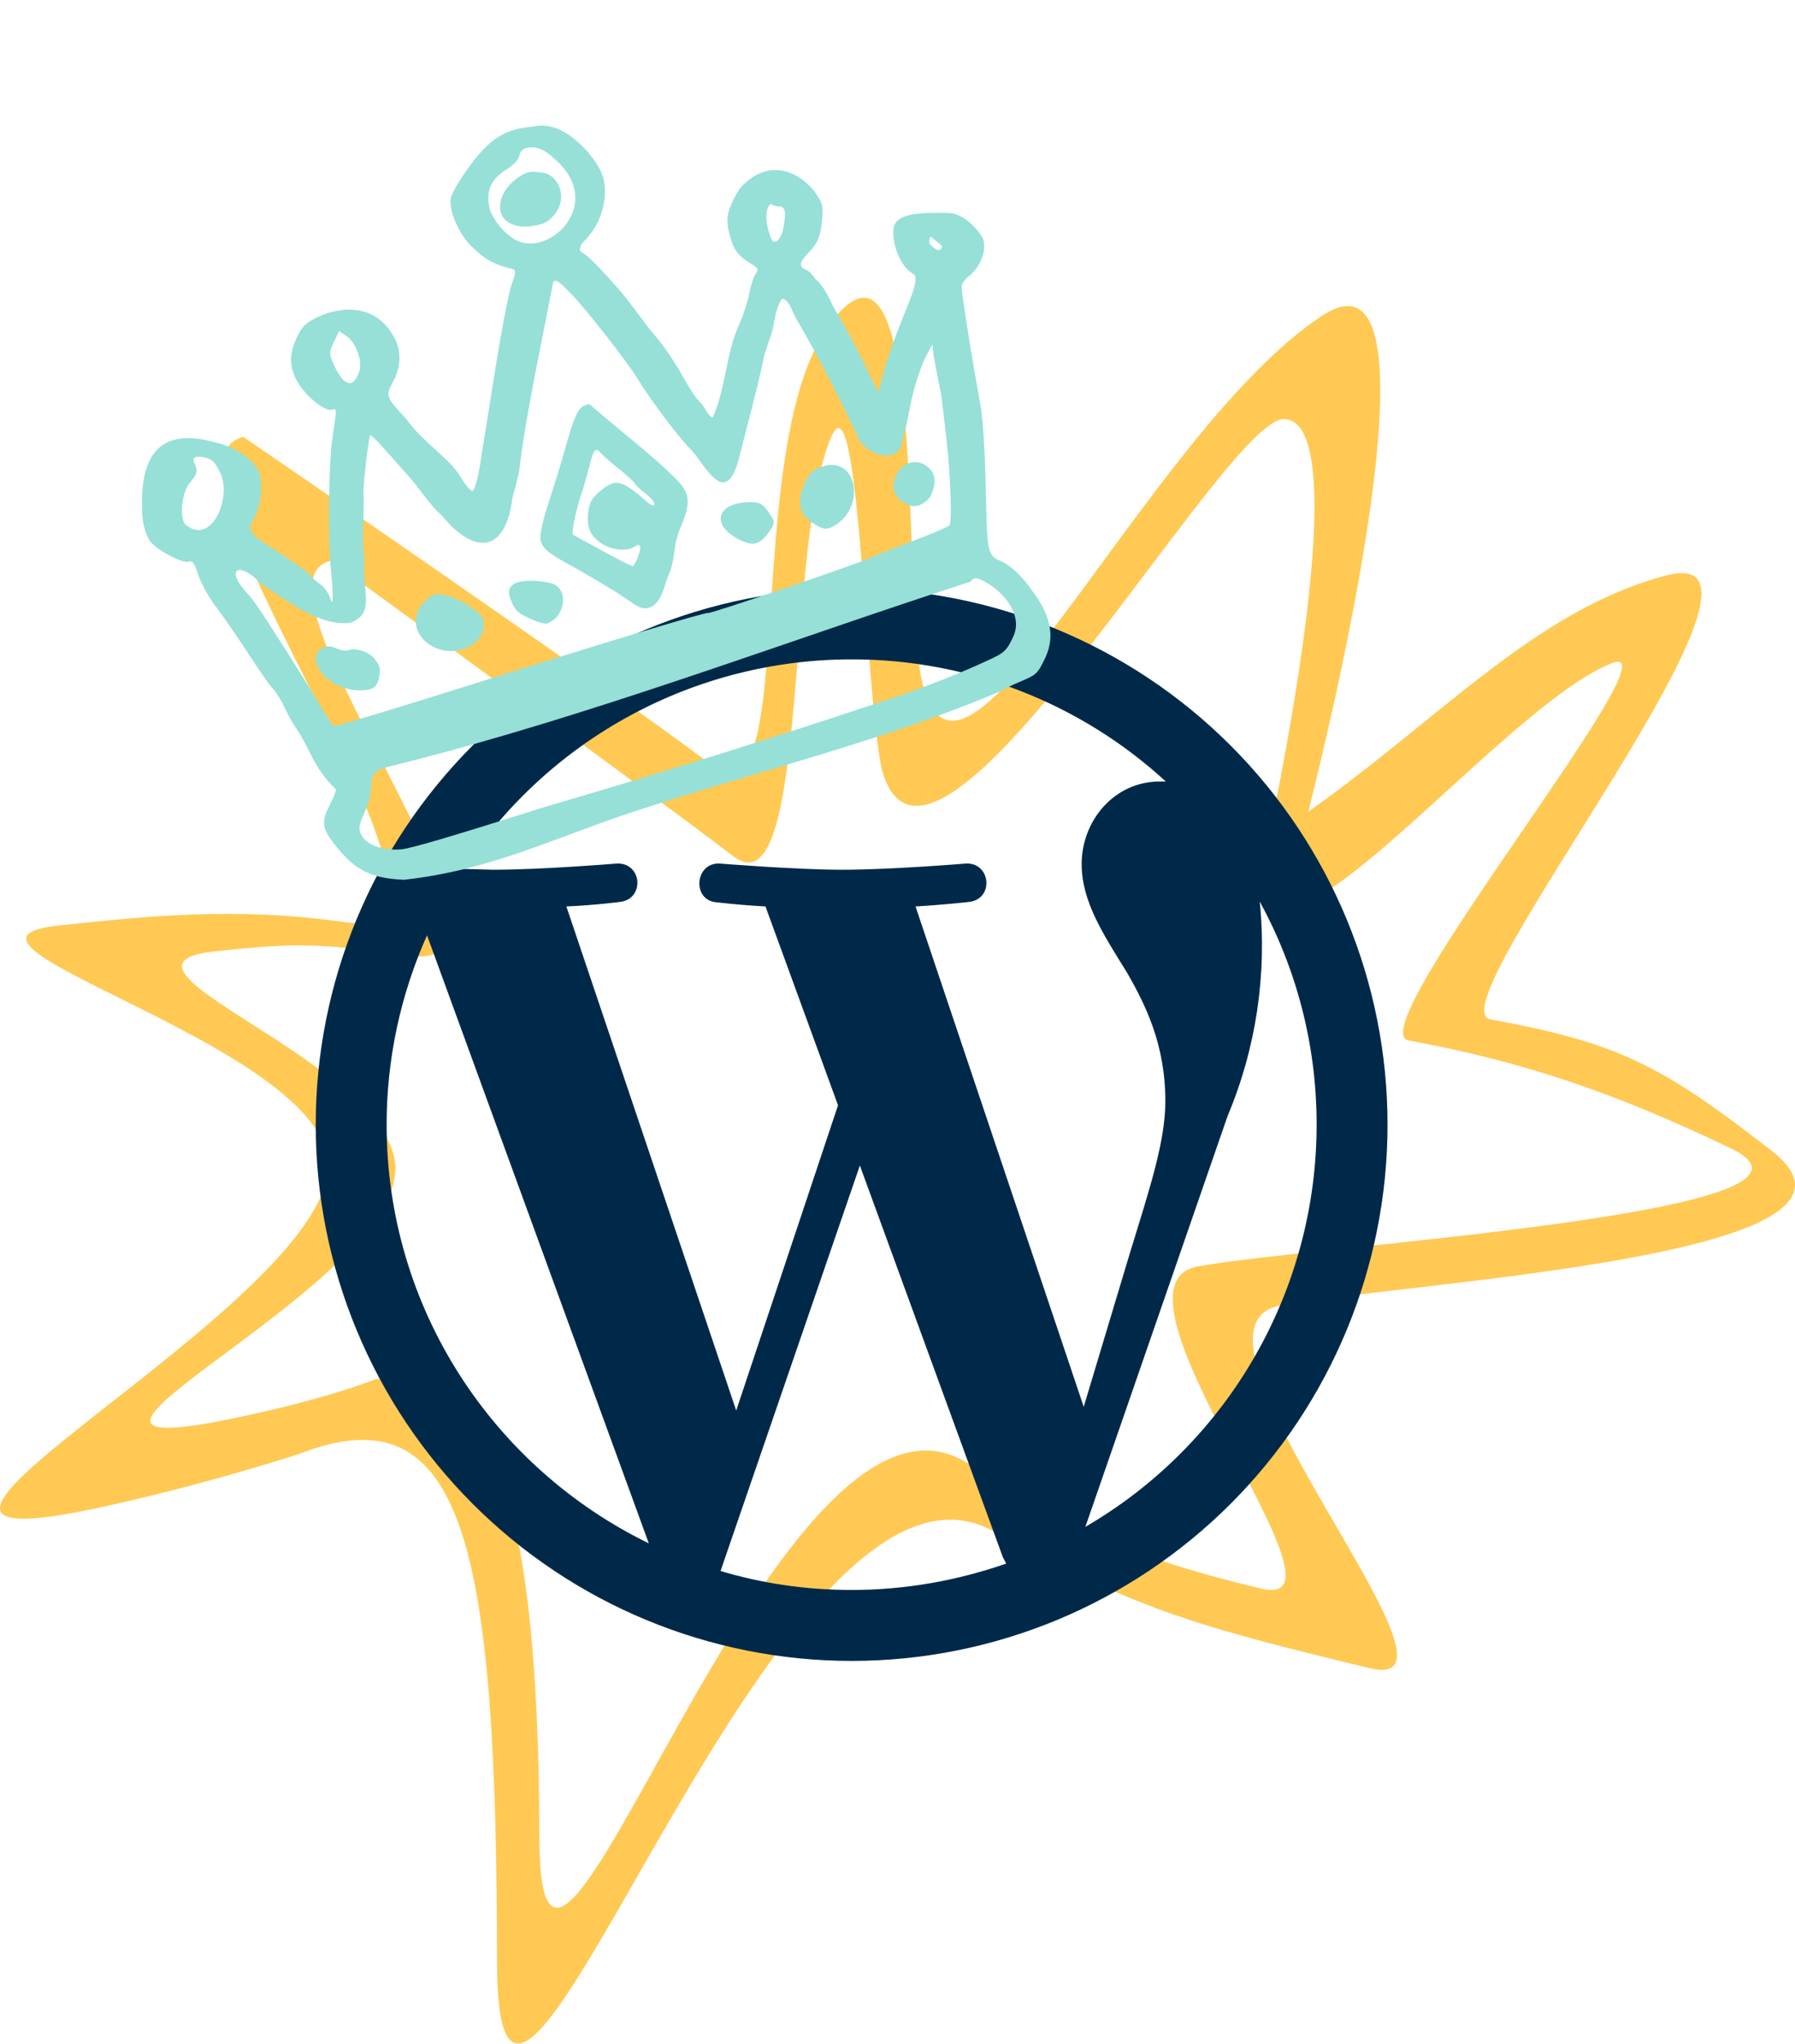 <?xml version="1.0" encoding="UTF-8"?> <svg xmlns="http://www.w3.org/2000/svg" width="464" height="528" viewBox="0 0 464 528" fill="none"><g clip-path="url(#clip0_2083_10492)"><path d="M223.188 76.912C220.756 76.98 217.816 79.169 214.246 84.082C191.185 115.814 206.92 215.302 184.046 197.739C160.23 179.455 62.931 112.883 62.931 112.883C33.77 119.909 132.909 244.487 88.906 238.202C60.626 234.162 37.386 236.758 15.519 239.045C-23.521 243.128 80.652 269.043 84.682 299.316C89.468 335.265 -55.98 406.693 24.125 389.791C52.131 383.883 77.328 375.602 77.328 375.602C120.192 358.859 128.361 399.64 128.495 507.102C128.608 596.99 199.71 364.669 256.494 395.412C293.505 415.449 307.537 419.76 354.136 430.956C385.487 438.489 299.28 343.163 330.978 337.248C364 331.087 493.029 324.617 458.037 297.348C428.94 274.674 417.821 269.324 385.275 263.349C369.997 260.545 470.049 138.166 430.497 148.708C396.796 157.691 372.174 185.787 338.175 209.681C338.175 209.681 377.542 58.052 341.775 81.553C296.299 111.433 247.938 220.733 238.186 175.261C233.894 155.251 238.049 76.493 223.188 76.912ZM331.86 108.275C352.999 108.439 325.135 229.322 325.135 229.322C332.063 255.494 388.363 182.652 416.579 171.351C435.289 163.857 350.792 266.342 364.108 268.786C392.476 273.994 416.208 281.679 447.399 296.651C482.274 313.391 338.42 321.782 309.637 327.153C282.008 332.308 353.29 416.945 325.963 410.379C285.347 400.62 280.998 394.652 248.738 377.187C199.244 350.391 139.518 553.051 139.419 474.703C139.302 381.036 124.937 352.555 97.011 356.307C97.011 356.307 85.882 361.019 61.471 366.17C-8.351 380.901 106.275 331.469 102.103 300.135C98.59 273.748 21.666 249.317 55.695 245.758C74.754 243.764 81.136 243.345 105.786 246.866C144.14 252.345 60.108 150.984 85.526 144.859C85.526 144.859 168.773 205.244 189.532 221.182C209.47 236.49 202.726 139.541 215.033 112.531C222.072 97.084 223.576 178.401 227.928 198.697C240.403 244.742 316.34 108.155 331.86 108.275Z" fill="#FFC954"></path></g><path d="M99.942 290.539C99.942 338.172 127.648 379.198 167.715 398.699L110.385 241.627C103.501 257.014 99.942 273.681 99.942 290.539ZM220.143 410.74C234.103 410.74 247.529 408.289 260.104 403.92L259.252 402.322L222.274 301.088L186.257 405.839C196.913 409.035 208.316 410.74 220.143 410.74ZM236.66 234.168L280.138 363.426L292.179 323.359C297.293 306.736 301.236 294.801 301.236 284.464C301.236 269.546 295.908 259.316 291.434 251.431C285.252 241.414 279.605 232.996 279.605 223.192C279.605 212.109 287.916 201.88 299.851 201.88H301.343C279.195 181.547 250.21 170.287 220.143 170.337C200.235 170.334 180.639 175.279 163.117 184.728C145.595 194.178 130.697 207.835 119.762 224.471L127.435 224.684C140.009 224.684 159.403 223.085 159.403 223.085C166.01 222.766 166.756 232.25 160.256 232.996C160.256 232.996 153.755 233.848 146.403 234.168L190.306 364.386L216.627 285.531L197.872 234.168C193.672 233.936 189.478 233.581 185.298 233.102C178.797 232.676 179.543 222.766 186.044 223.085C186.044 223.085 205.864 224.684 217.693 224.684C230.267 224.684 249.661 223.085 249.661 223.085C256.161 222.766 257.013 232.25 250.513 232.996C250.513 232.996 244.013 233.742 236.66 234.168ZM280.563 394.436C298.748 383.864 313.84 368.703 324.329 350.471C334.82 332.239 340.342 311.573 340.344 290.539C340.344 269.653 335.017 250.045 325.639 232.889C327.544 251.764 324.686 270.815 317.328 288.302L280.563 394.436ZM220.143 429.069C183.403 429.069 148.167 414.473 122.188 388.495C96.208 362.515 81.613 327.28 81.613 290.539C81.613 253.798 96.208 218.563 122.188 192.583C148.167 166.604 183.403 152.009 220.143 152.009C256.884 152.009 292.119 166.604 318.099 192.583C344.078 218.563 358.673 253.798 358.673 290.539C358.673 327.28 344.078 362.515 318.099 388.495C292.119 414.473 256.884 429.069 220.143 429.069Z" fill="#002949"></path><g clip-path="url(#clip1_2083_10492)"><path d="M132.674 33.616C128.21 34.989 124.924 37.942 120.704 43.869C118.596 46.83 116.721 50.096 116.536 51.127C115.975 54.261 118.413 60.062 121.73 63.486C125.603 67.313 128.075 68.428 132.426 69.505C133.427 69.76 133.408 70.407 132.312 73.294C131.586 75.209 129.661 85.119 128.037 95.315C126.413 105.511 124.613 116.787 124.036 120.372C123.423 124.183 122.607 126.87 122.071 126.842C121.567 126.816 120.121 125.042 118.858 122.9C116.019 118.251 109.068 114.061 105.055 108.272C99.571 102.355 99.593 102.418 101.694 98.441C103.848 94.365 103.759 89.98 101.45 86.409C97.016 79.028 89.447 79.086 83.594 81.28C79.236 83.072 78.074 84.112 76.538 87.591C74.531 92.14 74.835 95.655 77.583 99.695C79.893 103.091 84.257 106.353 85.812 105.847C87.092 105.431 87.093 105.46 85.978 112.757C84.929 119.621 84.71 139.331 85.589 147.702C85.877 150.437 86.059 153.437 85.995 154.369C85.888 155.922 85.818 155.894 85.154 154.033C84.755 152.916 83.578 151.43 82.537 150.73C81.496 150.029 80.556 149.207 80.448 148.903C80.216 148.248 76.578 145.632 70.405 141.678C64.378 137.819 63.786 136.87 65.597 133.964C67.563 130.806 68.135 124.176 66.683 121.354C65.199 118.471 60.347 115.331 55.855 114.348C41.224 110.13 37.464 118.062 36.793 126.866C36.499 133.092 36.825 136.348 38.614 139.541C39.818 141.691 47.041 145.653 48.749 145.098C49.774 144.765 50.183 145.33 51.295 148.613C52.089 150.955 54.022 154.378 56.111 157.144C58.031 159.685 61.762 165.102 64.402 169.18C67.043 173.258 69.847 177.236 70.634 178.019C71.42 178.802 72.732 180.925 73.549 182.737C74.365 184.549 75.728 186.996 76.579 188.174C77.429 189.351 79.073 192.286 80.23 194.694C81.966 198.304 84.138 201.346 86.779 203.866C86.994 204.071 86.35 205.81 85.348 207.731C83.048 212.14 83.189 213.81 86.198 217.742C91.541 224.725 95.701 226.9 104.431 227.275C126.706 224.814 142.759 216.652 163.765 209.688C194.57 199.529 228.601 191.397 259.202 178.323C259.45 178.03 261.565 176.989 263.901 176.009C267.956 174.309 268.245 174.026 270.258 169.799C272.92 163.99 271.257 158.454 266.682 152.424C264.022 148.606 261.098 145.912 258.424 144.816C255.482 143.611 255.148 142.225 254.905 130.19C254.635 116.808 254.188 109.082 253.424 104.608C253.02 102.246 252.234 97.743 251.677 94.6C250.71 89.144 248.923 77.576 248.56 74.432C248.459 73.548 249.212 72.309 250.426 71.365C253.51 68.965 255.152 64.595 254.093 61.606C252.105 58.07 248.264 55.047 245.204 54.998C238.814 54.951 231.53 54.77 230.988 58.983C230.512 62.671 232.565 69.12 236.469 70.993C237.003 72.663 236.537 74.32 233.301 82.281C231.06 87.794 229.468 92.4 228.165 97.142L226.992 101.409L224.087 95.407C221.225 89.495 219.159 85.624 216.028 80.305C214.353 77.438 213.471 74.355 210.756 72.064C210.158 71.045 209.109 69.989 208.424 69.717C206.364 68.899 206.546 67.812 209.205 65.064C211.118 63.086 211.881 61.468 212.335 58.422C212.665 56.208 212.711 53.701 212.435 52.853C210.441 47.18 200.745 38.765 191.746 48.127C191.065 48.79 189.853 50.875 189.053 52.761C187.942 55.378 187.78 57.008 188.366 59.647C189.352 64.09 190.485 65.84 193.641 67.805C196.156 69.37 196.182 69.422 195.228 70.941C194.694 71.791 193.966 74.108 193.609 76.091C193.252 78.074 192.122 81.519 191.099 83.746C187.644 91.404 187.662 100.057 184.263 107.832C183.922 107.943 183.104 107.103 182.446 105.967C181.787 104.831 180.904 103.674 180.483 103.395C180.062 103.116 178.418 100.591 176.829 97.784C174.169 93.085 171.358 88.998 168.761 86.053C168.192 85.407 166.415 83.096 164.812 80.916C163.21 78.736 161.205 76.158 160.356 75.188C155.63 69.782 152.273 66.333 150.998 65.577C149.696 64.805 149.633 64.554 150.35 62.955C153.059 60.506 156.115 56.017 156.348 50.111C156.5 46.256 155.661 43.607 151.65 38.943C147.776 34.781 143.182 31.435 137.608 32.719C135.781 32.877 134.162 33.159 132.674 33.616ZM136.007 38.263C136.154 38.221 136.31 38.181 136.477 38.146C137.982 37.841 140.348 38.178 142.959 40.73C157.365 52.553 141.229 67.499 132.583 61.57C130.735 60.289 128.183 58.006 126.684 54.309C125.296 49.083 127.111 46.143 131.232 43.554C132.867 42.527 134.105 41.155 134.28 40.177C134.462 39.163 134.983 38.574 136.007 38.262L136.007 38.263ZM136.196 44.619C135.544 44.842 134.891 45.223 133.995 45.809C132.533 46.764 130.816 48.626 130.179 49.945C127.124 56.258 132.158 59.602 138.403 58.247C140.746 57.825 141.84 57.199 143.339 55.431C147.17 50.494 143.829 45.199 140.562 44.641C138.365 44.321 137.282 44.248 136.196 44.619ZM87.638 85.553L89.484 86.787C92.173 88.587 93.829 93.377 92.764 96.273C91.24 100.42 88.849 99.747 86.423 94.489C85.038 91.487 85.025 90.979 86.275 88.384L87.638 85.553ZM199.169 52.752C199.272 52.712 199.374 52.725 199.463 52.795C199.82 53.076 200.739 53.33 201.505 53.361C203.051 53.422 203.284 54.89 202.433 59.199C201.869 62.052 200.058 63.471 199.337 61.624C198.183 58.671 197.817 56.078 198.296 54.252C198.509 53.441 198.857 52.869 199.169 52.752ZM143.373 72.555C144.02 72.292 145.157 73.291 148.278 76.589C152.037 80.561 162.471 93.942 164.652 97.588C167.715 102.709 175.703 113.371 178.373 115.904C182.33 119.872 187.762 132.675 191.37 117.031C193.377 109.066 195.698 100.656 197.393 92.59C197.34 92.426 197.999 90.272 198.857 87.804C200.067 85.084 200.103 81.775 201.055 79.33C201.913 77.157 202.245 76.863 203.079 77.539C203.627 77.984 204.304 78.953 204.583 79.694C204.861 80.434 205.336 81.47 205.636 81.995C211.77 92.454 217.629 104.009 222.034 113.492C223.726 117.083 231.632 120.321 233.211 114.424C233.072 113.997 233.234 113.022 233.571 112.256C233.908 111.491 234.576 108.697 235.056 106.048C235.857 101.7 237.159 96.993 239.05 92.626L240.977 89.013L241.258 91.188C241.412 92.385 241.933 95.275 242.416 97.611C243.43 102.525 243.265 101.349 244.658 113.502C245.662 122.259 246.11 134.245 245.487 135.656C245.341 135.986 241.436 137.686 236.808 139.432C232.18 141.178 226.454 143.44 224.085 144.46C219.436 146.459 183.537 158.622 183.035 158.367C182.455 158.071 157.78 165.521 122.409 176.671C102.843 182.839 86.591 187.764 86.293 187.615C85.996 187.467 84.467 185.153 82.897 182.474C81.327 179.795 78.329 174.931 76.236 171.665C74.142 168.398 70.919 163.343 69.072 160.431C67.225 157.519 65.064 154.482 64.272 153.682C57.858 146.921 61.691 144.676 67.581 150.874C74.086 155.039 82.411 161.877 90.573 160.894C95.839 158.853 94.537 155.092 94.236 149.57C94.124 147.528 94.101 145.511 94.185 145.086C94.268 144.661 94.183 143.587 93.996 142.7C93.809 141.813 93.766 138.218 93.901 134.711C94.037 131.204 94.072 128.099 93.978 127.811C93.664 126.845 95.283 112.59 95.723 112.447C95.961 112.369 97.722 114.091 99.636 116.274C101.549 118.456 104.348 121.603 105.857 123.268C108.5 126.203 110.909 130.294 114.273 133.233C123.142 143.97 130.813 142.228 132.443 128.737C133.48 124.894 134.284 121.617 134.231 121.454C135.776 107.987 139.816 89.522 142.985 72.925C143.101 72.743 143.224 72.615 143.373 72.555ZM50.691 118.05C51.26 117.886 52.182 117.964 53.421 118.301C54.91 118.706 55.766 119.667 57.026 122.353C59.956 128.703 54.526 141.393 47.754 135.338C46.347 133.039 47.069 127.169 49.054 124.766C50.992 122.419 51.217 121.545 50.323 119.843C49.812 118.871 49.96 118.26 50.691 118.05ZM240.56 61.119C241.499 61.813 242.505 62.616 243.534 63.59C243.181 65.036 242.187 64.926 240.59 63.264C240.474 63.143 240.359 63.035 240.244 62.935C240.147 62.26 240.231 61.642 240.56 61.119ZM151.44 104.589C149.431 105.267 148.415 107.603 146.174 115.617C145.077 119.543 143.109 125.957 141.802 129.872C140.495 133.787 139.539 137.956 139.678 139.136C139.955 141.496 141.535 142.864 147.988 146.333C150.003 147.416 154.996 150.354 159.085 152.861C163.173 155.367 165.203 157.634 167.576 157.075C171.197 155.976 171.619 151.233 172.982 148.165C174.173 145.51 174.406 141.139 174.738 139.866C175.07 138.593 175.54 137.101 175.781 136.549C178.575 130.174 178.451 127.674 175.175 124.185C168.853 117.7 159.711 110.875 152.369 104.388C152.035 104.429 151.727 104.492 151.44 104.589ZM154.05 116.285C154.403 116.156 154.795 116.45 155.312 117.056C155.798 117.625 157.918 119.47 160.022 121.155C162.125 122.84 163.938 124.497 164.049 124.839C164.16 125.18 165.394 126.349 166.793 127.435C168.193 128.52 169.246 129.786 169.134 130.246C169.014 130.735 168.431 130.648 167.731 130.037C160.663 123.872 159.192 123.494 155.197 126.817C152.895 128.733 152.329 129.754 152.026 132.546C151.616 136.336 152.567 138.431 155.627 140.478C158.027 142.085 162.019 142.477 163.907 141.293C165.675 140.184 165.966 140.946 164.891 143.869C164.434 145.113 163.846 146.181 163.585 146.243C163.324 146.304 159.798 144.539 155.751 142.319C151.704 140.099 148.24 138.201 148.053 138.1C147.632 137.872 149.086 130.951 150.212 127.821C150.669 126.552 151.565 123.458 152.203 120.947C152.981 117.883 153.462 116.498 154.05 116.285ZM212.676 120.501C210.053 121.354 209.401 121.951 208.109 124.683C205.674 129.83 206.579 133.211 211.063 135.713C213.041 136.816 213.793 136.849 215.489 135.906C224.021 131.16 221.548 117.616 212.676 120.501ZM111.902 153.783C111.613 153.89 111.349 154.037 111.118 154.227C109.951 155.135 108.623 156.61 108.167 157.505C105.933 161.891 109.28 167.134 114.895 168.045C120.95 169.026 126.335 164.57 124.8 159.849C124.096 157.837 116.14 152.634 112.199 153.688C112.097 153.715 111.998 153.747 111.903 153.785L111.902 153.783ZM190.046 130.22C184.975 131.708 184.814 136.201 191.035 139.368C194.665 141.215 196.451 140.772 198.746 137.452C200.448 134.991 200.448 134.928 198.712 132.364C197.27 130.235 196.481 129.76 194.324 129.722C192.649 129.692 191.217 129.876 190.046 130.22ZM133.879 150.429C131.973 151.02 130.878 152.355 132.076 155.019C133.048 157.599 133.747 158.296 136.787 159.72C138.751 160.64 140.81 161.245 141.364 161.065C145.781 159.629 147.127 153.013 143.289 150.955C142.484 150.524 137.056 149.444 133.879 150.429ZM83.803 167.218C82.337 167.724 81.326 169.135 81.665 170.845C82.451 174.805 87.938 178.448 92.963 178.347C96.427 178.277 97.345 177.684 97.95 175.126C98.443 173.042 98.289 172.247 97.059 170.496C95.6 168.418 92.159 167.243 89.789 168.013C89.213 168.201 87.842 167.931 86.742 167.413C85.727 166.936 84.683 166.914 83.803 167.218ZM235.049 119.595C233.816 119.98 232.705 120.851 231.972 122.129C230.458 124.768 230.249 127.92 234.078 130.12C237.766 132.239 240.474 128.301 240.474 128.301C242.381 124.42 241.834 121.619 238.854 119.983C237.635 119.314 236.281 119.211 235.049 119.595ZM100.778 197.965C103.361 197.362 109.383 195.814 114.159 194.524C160.522 182.046 208.415 163.942 250.855 150.274C251.95 148.991 252.321 149.021 255.181 150.626C259.404 153.062 264.67 158.976 261.819 164.67C260.431 167.715 259.613 168.58 256.895 169.874C248.76 173.748 239.476 177.412 228.776 180.969L228.774 180.963C198.204 191.147 171.142 199.609 139.594 208.833C118.146 215.676 106.192 219.204 103.752 219.412C99.125 219.805 94.982 218.382 93.525 215.898C92.548 214.234 92.663 213.386 94.393 209.493C97.737 202.23 93.492 199.586 100.778 197.964L100.778 197.965Z" fill="#96E0D7"></path></g><defs><clipPath id="clip0_2083_10492"><rect width="464" height="451" fill="white" transform="translate(0 76.91)"></rect></clipPath><clipPath id="clip1_2083_10492"><rect width="229.288" height="178.117" fill="white" transform="translate(16.202 71.485) rotate(-18.012)"></rect></clipPath></defs></svg> 